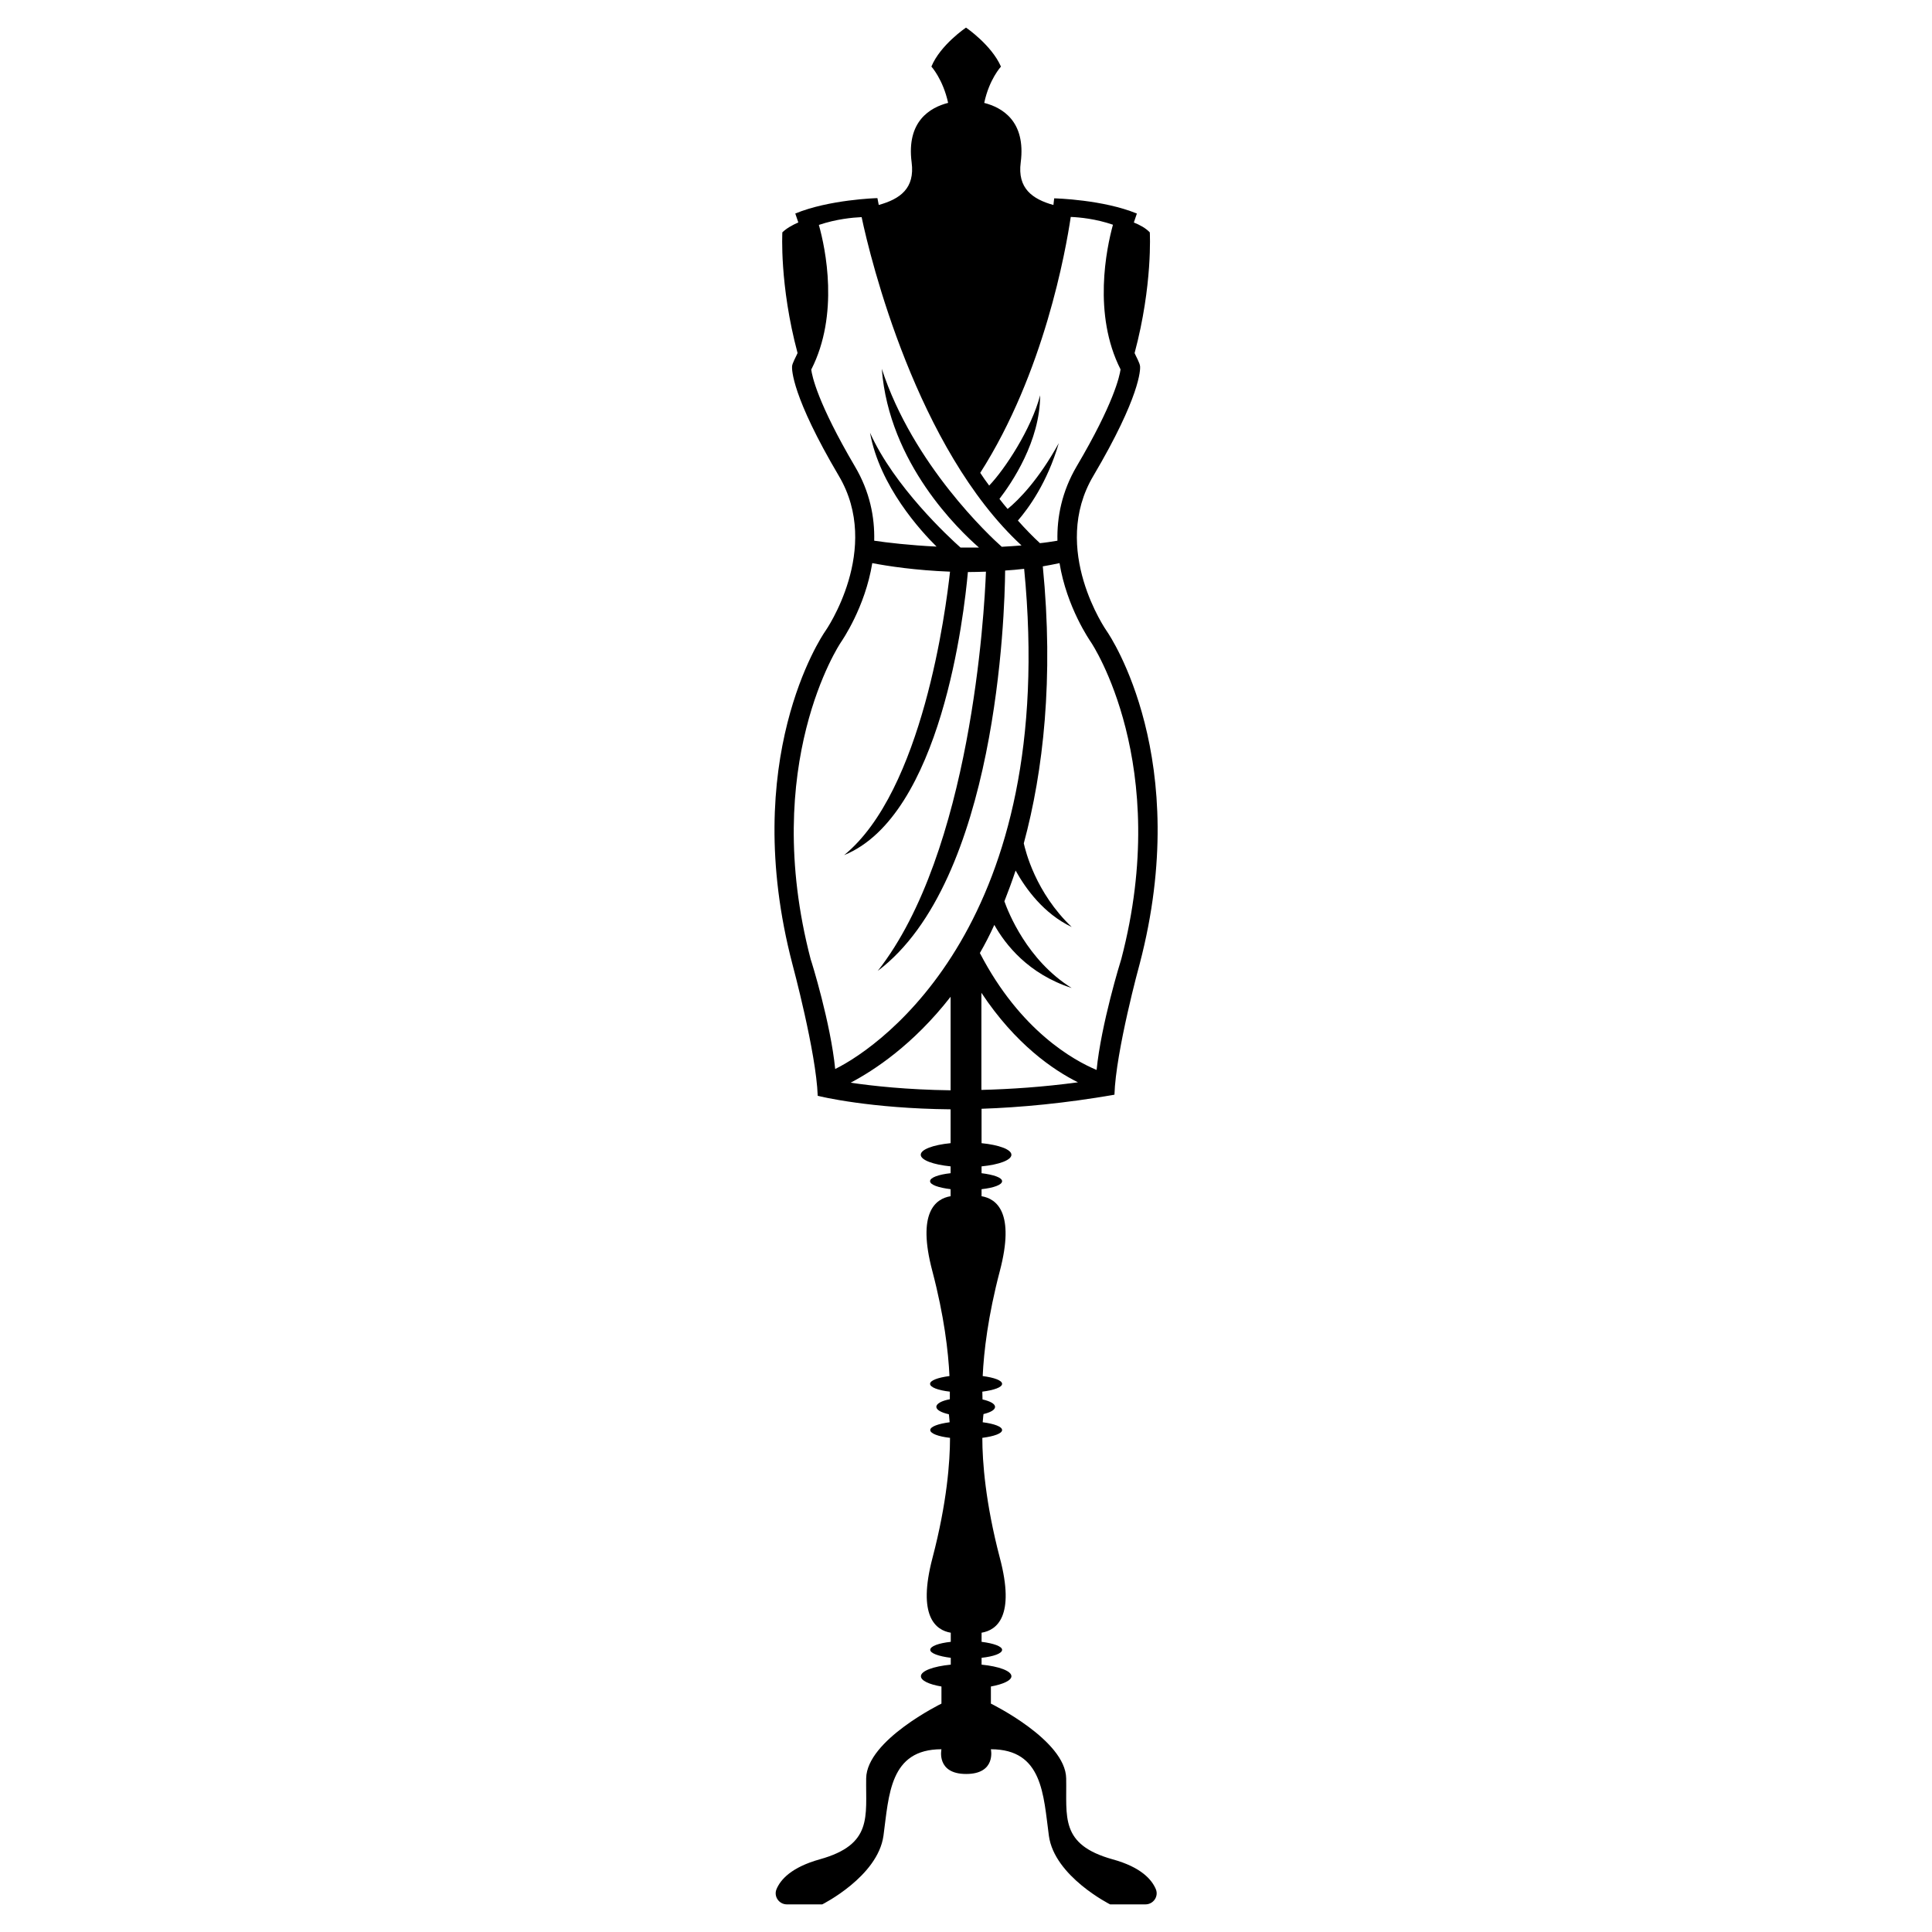 <?xml version="1.0" encoding="UTF-8"?>
<!-- Uploaded to: SVG Repo, www.svgrepo.com, Generator: SVG Repo Mixer Tools -->
<svg fill="#000000" width="800px" height="800px" version="1.1" viewBox="144 144 512 512" xmlns="http://www.w3.org/2000/svg">
 <path d="m390.83 161.64s3.074 3.375 4.434 9.621c-4.734 1.211-11.082 4.836-9.672 15.77 0.906 6.902-3.074 9.723-8.715 11.285l-0.352-1.812c-0.352 0-12.848 0.402-21.766 4.082l0.805 2.367c-1.613 0.707-3.074 1.512-4.231 2.621 0 0-0.805 13.906 4.031 31.992-0.352 0.855-1.461 2.769-1.461 3.578-0.051 0.754-0.102 7.809 12.395 28.969 11.488 19.398-3.426 40.961-3.629 41.211-0.957 1.359-22.824 34.008-8.664 88.219 0.051 0.203 6.297 23.375 6.699 34.863 0.805 0.203 13.957 3.375 35.215 3.578v8.969c-4.637 0.453-7.91 1.664-7.91 3.074s3.324 2.621 7.91 3.074v1.812c-3.223 0.352-5.441 1.16-5.441 2.117 0 0.957 2.215 1.715 5.441 2.117v1.863c-3.981 0.656-8.969 4.281-4.836 19.852 3.125 11.891 4.231 21.312 4.535 27.809-3.074 0.402-5.141 1.16-5.141 2.066s2.117 1.715 5.238 2.066v2.016c-2.168 0.402-3.578 1.16-3.578 2.016 0 0.805 1.309 1.512 3.324 1.965v0.051s0.102 0.707 0.203 2.066c-3.023 0.402-5.141 1.16-5.141 2.066s2.117 1.715 5.238 2.066c0 6.297-0.805 17.18-4.637 31.789-4.082 15.516 0.855 19.195 4.836 19.852v2.418c-3.223 0.352-5.441 1.16-5.441 2.117 0 0.906 2.215 1.715 5.441 2.117v1.812c-4.637 0.453-7.91 1.664-7.91 3.074 0 1.16 2.168 2.168 5.441 2.719v4.535s-19.801 9.672-19.949 19.801c-0.152 10.125 1.812 17.531-12.293 21.461-7.559 2.117-10.43 5.391-11.488 7.961-0.754 1.914 0.707 3.981 2.769 3.981h9.371s14.711-7.356 16.223-18.188c1.461-10.781 1.613-22.922 15.367-22.922 0 0-1.461 6.551 6.551 6.551s6.551-6.551 6.551-6.551c13.754 0 13.906 12.09 15.367 22.922 1.461 10.781 16.223 18.188 16.223 18.188h9.371c2.066 0 3.527-2.066 2.769-3.981-1.059-2.57-3.93-5.894-11.488-7.961-14.055-3.93-12.09-11.285-12.293-21.461-0.152-10.125-19.949-19.801-19.949-19.801v-4.535c3.273-0.605 5.441-1.613 5.441-2.719 0-1.41-3.324-2.621-7.91-3.074v-1.812c3.223-0.352 5.441-1.16 5.441-2.117 0-0.906-2.215-1.715-5.441-2.117v-2.418c3.981-0.656 8.969-4.281 4.836-19.852-3.828-14.609-4.637-25.492-4.637-31.789 3.125-0.402 5.238-1.16 5.238-2.066s-2.066-1.664-5.141-2.066c0.102-1.359 0.203-2.066 0.203-2.066v-0.102c1.863-0.453 3.074-1.109 3.074-1.914 0-0.805-1.309-1.512-3.324-1.965 0-0.605-0.051-1.309-0.051-2.066 3.125-0.402 5.238-1.16 5.238-2.066s-2.066-1.664-5.141-2.066c0.301-6.5 1.41-15.922 4.535-27.809 4.082-15.516-0.855-19.195-4.836-19.852v-1.863c3.223-0.352 5.441-1.16 5.441-2.117 0-0.957-2.215-1.715-5.441-2.117v-1.812c4.637-0.453 7.91-1.664 7.91-3.074s-3.324-2.621-7.91-3.074v-9.117c10.328-0.352 22.219-1.461 35.215-3.727 0.352-11.488 6.602-34.41 6.699-34.711 14.156-54.059-7.758-86.758-8.715-88.117-0.152-0.203-15.113-21.715-3.578-41.16 12.496-21.16 12.445-28.215 12.395-28.969-0.051-0.957-1.109-2.719-1.461-3.578 4.836-18.086 4.031-31.992 4.031-31.992-1.109-1.16-2.621-1.965-4.231-2.621l0.805-2.367c-8.918-3.68-21.512-4.031-21.914-4.031l-0.203 1.762c-5.594-1.562-9.574-4.434-8.664-11.285 1.41-10.934-4.938-14.559-9.672-15.77 1.309-6.246 4.434-9.621 4.434-9.621-2.512-5.75-9.262-10.336-9.262-10.336s-6.805 4.586-9.172 10.328zm13.25 271.2v-25.746c9.02 13.652 19.094 20.504 25.594 23.73-9.32 1.258-17.832 1.812-25.594 2.016zm29.07-118.6c0.203 0.301 21.512 32.242 8.012 83.883-0.25 0.754-5.34 17.281-6.551 29.422-6.047-2.519-20.254-10.379-30.934-30.984 1.309-2.266 2.621-4.785 3.828-7.457 2.922 5.188 8.969 13 20.504 16.727-11.84-7.356-16.828-20.152-17.836-22.973 1.008-2.57 2.016-5.289 2.973-8.16 2.672 4.836 7.457 11.438 14.863 14.965-9.621-9.168-12.242-20.203-12.695-22.168 5.188-19.145 7.961-43.781 5.039-73.406 1.512-0.25 2.973-0.555 4.434-0.855 1.914 11.688 7.961 20.402 8.363 21.008zm-5.391-112.75c2.418 0.102 6.648 0.504 11.184 2.066-1.715 6.246-5.391 23.73 2.016 38.34-0.25 1.762-1.762 8.969-11.637 25.695-3.93 6.699-5.238 13.453-5.09 19.699-1.562 0.25-3.074 0.504-4.637 0.656-1.812-1.664-3.828-3.727-5.844-5.996 2.769-3.176 7.809-10.078 10.832-20.504-5.289 9.621-10.578 15.012-13.551 17.434-0.754-0.855-1.461-1.762-2.168-2.672 3.223-4.18 10.781-15.266 10.781-27.457-2.316 8.918-9.371 19.648-13.504 23.93-0.855-1.16-1.664-2.266-2.367-3.375 16.934-26.504 22.676-59 23.984-67.816zm-68.77 40.457c7.457-14.609 3.777-32.094 2.016-38.34 4.637-1.562 8.969-1.965 11.336-2.066 2.316 11.082 14.66 61.414 42.371 87.008-1.762 0.152-3.477 0.25-5.238 0.352-3.074-2.719-23.527-21.766-31.789-47.156 1.914 25.09 20.504 42.773 25.746 47.359h-4.887c-3.125-2.769-17.633-16.223-23.98-30.43 2.57 14.207 13.453 26.047 17.633 30.18-7.203-0.352-13.148-1.059-16.523-1.562 0.152-6.246-1.16-13-5.09-19.648-9.93-16.879-11.391-24.031-11.594-25.695zm-0.152 156.28c-13.504-51.742 7.758-83.633 7.961-83.934 0.402-0.605 6.449-9.32 8.363-21.059 4.18 0.805 11.488 1.914 20.605 2.266-1.109 10.078-7.254 58.141-28.062 75.117 25.797-10.531 31.789-63.883 32.797-75.016 1.512 0 3.176-0.051 4.785-0.102-0.402 10.832-3.981 74.363-28.668 105.8 31.539-23.781 33.656-94.465 33.754-106.1 1.664-0.102 3.324-0.25 5.039-0.453 9.117 93.406-37.586 126.41-50.078 132.55-1.203-12.141-6.242-28.414-6.496-29.07zm10.582 32.699c6.144-3.223 16.574-10.027 26.5-22.773v24.789c-11.59-0.152-20.707-1.16-26.5-2.016z"/>
</svg>